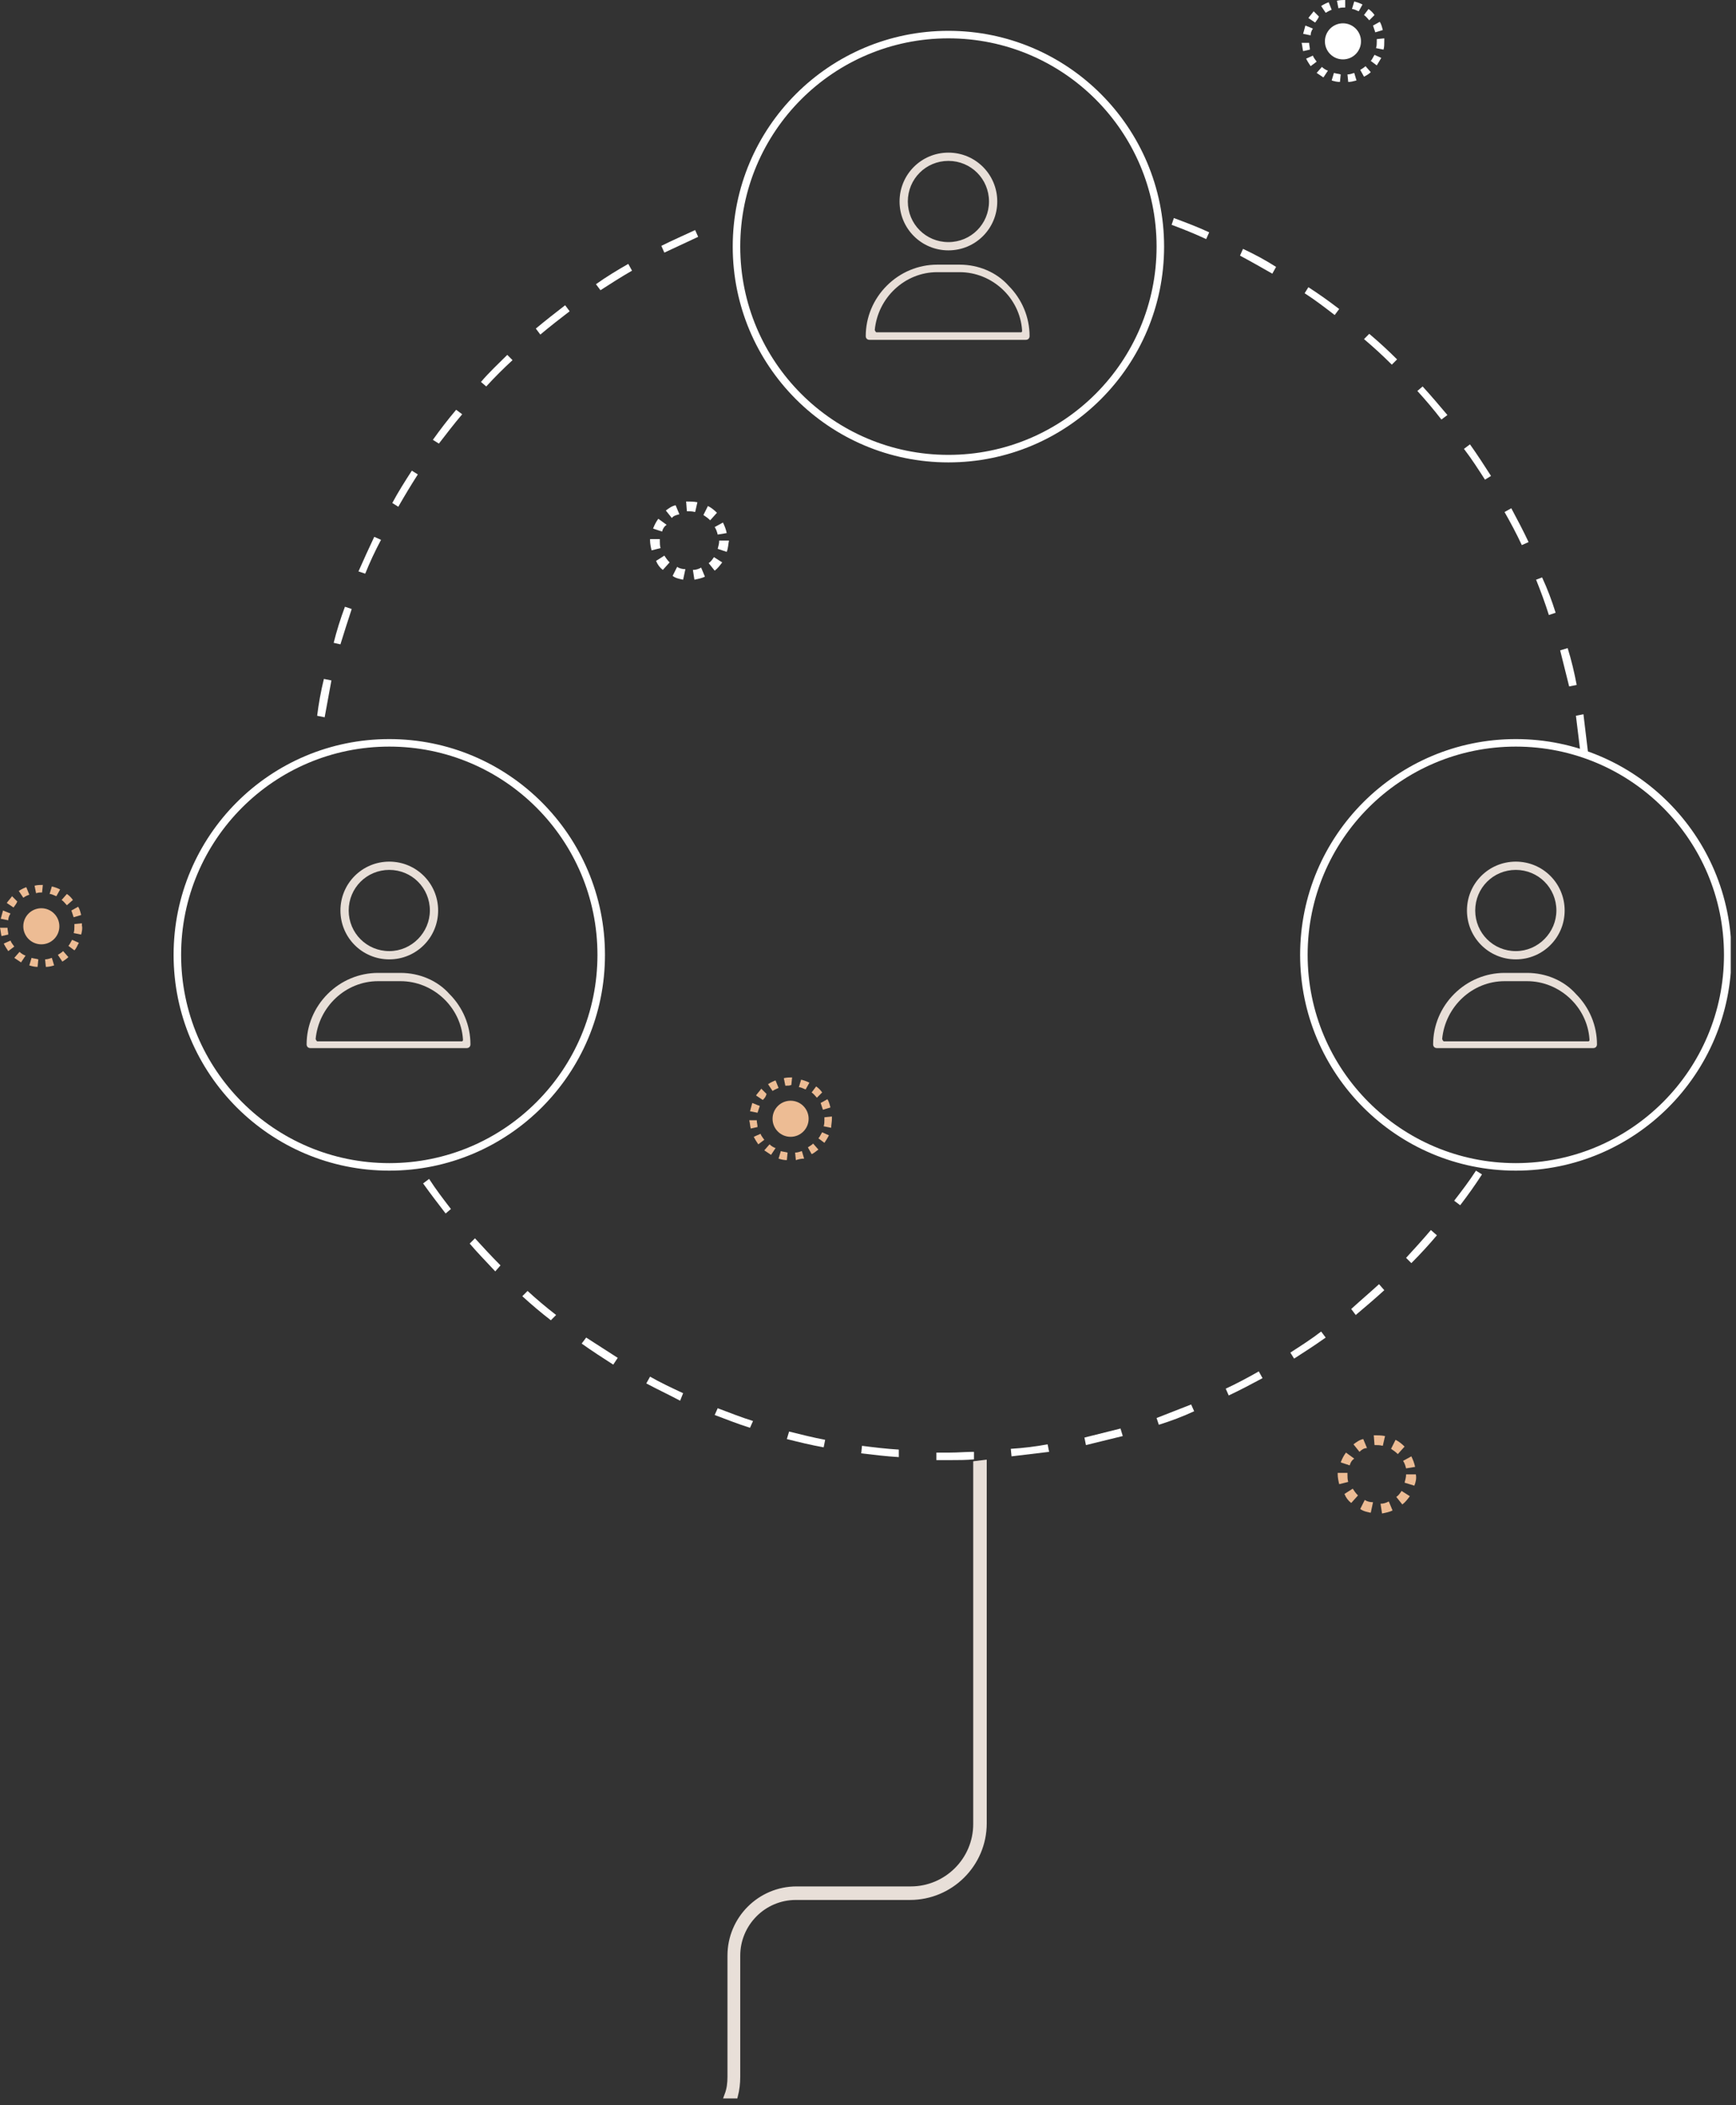 <?xml version="1.0" encoding="UTF-8"?>
<svg xmlns="http://www.w3.org/2000/svg" width="231" height="280" viewBox="0 0 231 280" fill="none">
  <rect x="0" y="0" width="231" height="280" fill="#333333" stroke="none"/>
  <g clip-path="url(#clip0_1616_4116)">
    <path d="M209.7 95.2C209.9 96.8 210.1 98.5 210.3 100.1L211.3 100C211.1 98.3 210.9 96.7 210.7 95L209.7 95.2ZM207.6 86.5C208 88.1 208.4 89.7 208.8 91.3L209.8 91.1C209.5 89.5 209.1 87.8 208.6 86.2L207.6 86.5ZM204.4 77.1C205 78.6 205.6 80.2 206.1 81.8L207 81.5C206.5 79.9 205.9 78.3 205.2 76.8L204.4 77.1ZM200.2 68.1C201 69.5 201.8 71 202.5 72.5L203.4 72.1C202.7 70.6 201.9 69.1 201.1 67.6L200.2 68.1ZM194.8 59.7C195.8 61 196.7 62.4 197.6 63.8L198.4 63.3C197.5 61.9 196.6 60.5 195.6 59.1L194.8 59.7ZM188.6 52C189.7 53.2 190.8 54.5 191.8 55.8L192.6 55.2C191.5 53.9 190.4 52.6 189.3 51.4L188.6 52ZM181.5 45.1C182.8 46.2 184 47.3 185.2 48.5L185.9 47.8C184.7 46.6 183.5 45.5 182.2 44.4L181.5 45.1ZM173.6 39C175 39.9 176.3 40.9 177.6 41.9L178.2 41.1C176.9 40.1 175.5 39.1 174.1 38.2L173.6 39ZM165 34C166.5 34.8 167.9 35.6 169.3 36.4L169.8 35.5C168.4 34.6 166.9 33.8 165.4 33.1L165 34ZM155.9 29.9C157.5 30.5 159 31.1 160.5 31.8L160.9 30.9C159.4 30.2 157.8 29.6 156.2 29L155.9 29.9ZM88.4 33.6C89.9 32.9 91.4 32.2 92.9 31.5L92.5 30.6C91 31.3 89.4 32 88 32.7L88.4 33.6ZM79.9 38.6C81.3 37.7 82.7 36.8 84.1 36L83.6 35.1C82.2 35.9 80.7 36.8 79.3 37.8L79.9 38.6ZM71.9 44.5C73.2 43.4 74.5 42.4 75.8 41.4L75.2 40.6C73.9 41.6 72.5 42.7 71.3 43.7L71.9 44.5ZM64.7 51.4C65.8 50.2 67 49 68.2 47.9L67.5 47.2C66.3 48.4 65.1 49.5 64 50.8L64.7 51.4ZM58.4 59C59.4 57.7 60.4 56.4 61.5 55.1L60.7 54.5C59.6 55.8 58.6 57.1 57.6 58.5L58.4 59ZM53 67.4C53.8 66 54.7 64.5 55.6 63.1L54.8 62.6C53.9 64 53 65.4 52.2 66.9L53 67.4ZM48.6 76.3C49.2 74.8 49.9 73.3 50.7 71.8L49.8 71.4C49.1 72.9 48.4 74.4 47.7 76L48.6 76.3ZM45.3 85.7C45.8 84.1 46.3 82.5 46.8 81L45.9 80.7C45.3 82.3 44.8 83.9 44.4 85.5L45.3 85.7ZM43.2 95.4C43.5 93.8 43.8 92.1 44.1 90.5L43.1 90.3C42.7 91.9 42.4 93.6 42.2 95.2L43.2 95.4ZM60 160.8C59 159.5 58 158.2 57.1 156.8L56.3 157.4C57.3 158.8 58.3 160.1 59.3 161.4L60 160.8ZM66.6 168.3C65.4 167.1 64.3 165.9 63.2 164.7L62.5 165.4C63.6 166.7 64.8 167.9 65.9 169.1L66.6 168.3ZM74 174.9C72.7 173.9 71.4 172.8 70.2 171.7L69.5 172.4C70.7 173.5 72 174.6 73.3 175.6L74 174.9ZM82.2 180.6C80.8 179.7 79.4 178.8 78 177.9L77.4 178.7C78.8 179.7 80.2 180.6 81.6 181.5L82.2 180.6ZM90.9 185.3C89.4 184.6 87.9 183.9 86.5 183.1L86 184C87.5 184.8 89 185.5 90.5 186.3L90.9 185.3ZM100.2 189C98.6 188.5 97.1 187.9 95.5 187.3L95.1 188.2C96.7 188.8 98.2 189.4 99.8 189.9L100.2 189ZM109.8 191.5C108.2 191.2 106.6 190.8 105 190.4L104.7 191.4C106.3 191.8 107.9 192.2 109.6 192.5L109.8 191.5ZM119.6 192.8C117.9 192.7 116.3 192.5 114.7 192.3L114.6 193.3C116.3 193.5 117.9 193.7 119.6 193.8V192.8ZM129.6 193.1C128.5 193.1 127.5 193.2 126.4 193.2C125.8 193.2 125.2 193.2 124.6 193.2V194.2C125.2 194.2 125.8 194.2 126.4 194.2C127.5 194.2 128.5 194.2 129.6 194.1V193.1ZM139.4 192.1C137.8 192.4 136.1 192.6 134.5 192.7L134.6 193.7C136.3 193.5 137.9 193.3 139.6 193.1L139.4 192.1ZM149.1 190C147.5 190.4 145.9 190.8 144.3 191.2L144.5 192.2C146.1 191.8 147.8 191.4 149.4 191L149.1 190ZM158.5 186.8C157 187.4 155.4 188 153.9 188.6L154.2 189.5C155.8 189 157.4 188.4 158.9 187.7L158.5 186.8ZM167.5 182.4C166.1 183.2 164.6 184 163.1 184.7L163.5 185.6C165 184.9 166.5 184.1 168 183.3L167.5 182.4ZM175.8 177.1C174.5 178.1 173.1 179 171.7 179.9L172.2 180.7C173.6 179.8 175 178.9 176.4 177.9L175.8 177.1ZM183.5 170.8C182.3 171.9 181 173 179.8 174.1L180.4 174.9C181.7 173.8 183 172.7 184.2 171.6L183.5 170.8ZM190.4 163.6C189.3 164.9 188.2 166.1 187.1 167.3L187.8 168C189 166.8 190.1 165.6 191.2 164.3L190.4 163.6ZM196.4 155.7C195.5 157.1 194.5 158.4 193.5 159.7L194.3 160.3C195.3 159 196.3 157.6 197.2 156.2L196.4 155.7Z" fill="white"></path>
    <path d="M104.7 154.3C104.3 154.3 103.9 154.2 103.6 154.1L103.9 153.1C104.2 153.2 104.5 153.2 104.8 153.3L104.7 154.3ZM105.9 154.3L105.8 153.3C106.1 153.3 106.4 153.2 106.7 153.1L107 154.1C106.6 154.1 106.2 154.2 105.9 154.3ZM102.6 153.6C102.3 153.4 102 153.2 101.7 153L102.4 152.2C102.6 152.4 102.9 152.6 103.2 152.7L102.6 153.6ZM108 153.5L107.5 152.6C107.8 152.4 108 152.3 108.2 152.1L108.9 152.9C108.6 153.1 108.3 153.4 108 153.5ZM100.9 152.2C100.7 151.9 100.5 151.6 100.3 151.2L101.2 150.8C101.3 151.1 101.5 151.3 101.7 151.6L100.9 152.2ZM109.7 152L108.9 151.4C109.1 151.2 109.2 150.9 109.4 150.6L110.3 151C110.1 151.4 109.9 151.7 109.7 152ZM99.9 150.1C99.8 149.7 99.8 149.4 99.7 149H100.7C100.7 149.3 100.8 149.6 100.8 149.9L99.9 150.1ZM110.6 150L109.6 149.8C109.7 149.5 109.7 149.2 109.7 148.9C109.7 148.8 109.7 148.7 109.7 148.6L110.7 148.5C110.7 148.6 110.7 148.7 110.7 148.8C110.7 149.2 110.6 149.6 110.6 150ZM100.8 148L99.8 147.8C99.9 147.4 100 147.1 100.1 146.7L101.1 147.1C101 147.4 100.9 147.7 100.8 148ZM109.5 147.6C109.4 147.3 109.3 147 109.2 146.7L110.1 146.2C110.3 146.5 110.4 146.9 110.5 147.3L109.5 147.6ZM101.5 146.3L100.6 145.7C100.8 145.4 101.1 145.1 101.3 144.8L102 145.5C101.9 145.9 101.7 146.1 101.5 146.3ZM108.7 146C108.5 145.8 108.3 145.5 108 145.3L108.6 144.5C108.9 144.7 109.2 145 109.4 145.3L108.7 146ZM102.8 145.1L102.2 144.2C102.5 144 102.9 143.8 103.2 143.7L103.6 144.7C103.4 144.8 103.1 144.9 102.8 145.1ZM107.2 144.9C106.9 144.8 106.6 144.6 106.3 144.6L106.6 143.6C107 143.7 107.3 143.8 107.7 144L107.2 144.9ZM104.5 144.4L104.3 143.4C104.7 143.3 105.1 143.3 105.4 143.3L105.3 144.3C105.1 144.4 104.8 144.4 104.5 144.4Z" fill="#EDBC94"></path>
    <path d="M105.2 151.2C106.526 151.2 107.6 150.126 107.6 148.8C107.6 147.475 106.526 146.4 105.2 146.4C103.875 146.4 102.8 147.475 102.8 148.8C102.8 150.126 103.875 151.2 105.2 151.2Z" fill="#EDBC94"></path>
    <path d="M5 128.6C4.6 128.6 4.2 128.5 3.9 128.4L4.2 127.4C4.5 127.5 4.8 127.5 5.1 127.6L5 128.6ZM6.1 128.6L6 127.6C6.3 127.6 6.6 127.5 6.9 127.4L7.2 128.4C6.9 128.5 6.5 128.6 6.1 128.6ZM2.8 128C2.5 127.8 2.2 127.6 1.9 127.4L2.6 126.6C2.8 126.8 3.1 127 3.4 127.1L2.8 128ZM8.3 127.9L7.7 127C8 126.8 8.2 126.7 8.4 126.5L9.1 127.3C8.9 127.5 8.6 127.7 8.3 127.9ZM1.1 126.5C0.9 126.2 0.7 125.9 0.5 125.5L1.4 125.1C1.5 125.4 1.7 125.6 1.9 125.9L1.1 126.5ZM9.9 126.4L9.1 125.8C9.3 125.6 9.4 125.3 9.6 125L10.5 125.4C10.3 125.7 10.2 126.1 9.9 126.4ZM0.2 124.5C0.1 124.1 0.1 123.8 0 123.4H1C1 123.7 1.1 124 1.1 124.3L0.2 124.5ZM10.8 124.3L9.8 124.1C9.9 123.8 9.9 123.5 9.9 123.2C9.9 123.1 9.9 123 9.9 122.9L10.9 122.8C10.9 122.9 10.9 123 10.9 123.1C11 123.5 10.9 123.9 10.8 124.3ZM1.1 122.4L0.1 122.2C0.2 121.8 0.3 121.5 0.4 121.1L1.4 121.5C1.2 121.8 1.1 122.1 1.1 122.4ZM9.8 122C9.7 121.7 9.6 121.4 9.5 121.1L10.4 120.6C10.6 120.9 10.7 121.3 10.8 121.7L9.8 122ZM1.8 120.7L0.9 120.1C1.1 119.8 1.4 119.5 1.6 119.2L2.3 119.9C2.2 120.2 2 120.4 1.8 120.7ZM8.9 120.4C8.7 120.2 8.5 119.9 8.2 119.7L8.9 118.9C9.2 119.1 9.5 119.4 9.7 119.7L8.9 120.4ZM3.1 119.4L2.5 118.5C2.8 118.3 3.2 118.1 3.5 118L3.9 119C3.6 119.1 3.4 119.2 3.1 119.4ZM7.5 119.2C7.2 119.1 6.9 118.9 6.6 118.9L6.9 117.9C7.3 118 7.6 118.1 8 118.3L7.5 119.2ZM4.8 118.8L4.6 117.8C5 117.7 5.4 117.7 5.7 117.7L5.6 118.7C5.4 118.7 5.1 118.7 4.8 118.8Z" fill="#EDBC94"></path>
    <path d="M5.5 125.6C6.826 125.6 7.9 124.525 7.9 123.2C7.9 121.874 6.826 120.8 5.5 120.8C4.175 120.8 3.1 121.874 3.1 123.2C3.1 124.525 4.175 125.6 5.5 125.6Z" fill="#EDBC94"></path>
    <path d="M183.9 201.3L183.7 200C184.1 200 184.4 199.9 184.8 199.7L185.3 200.9C184.9 201.1 184.4 201.2 183.9 201.3ZM182.4 201.2C181.9 201.1 181.4 201 181 200.7L181.6 199.5C181.9 199.7 182.3 199.8 182.7 199.8L182.4 201.2ZM186.6 200.1L185.8 199.1C186.1 198.9 186.3 198.6 186.5 198.3L187.6 199C187.3 199.4 187 199.8 186.6 200.1ZM179.8 199.9C179.4 199.6 179.1 199.2 178.9 198.7L180 198C180.2 198.3 180.4 198.6 180.7 198.9L179.8 199.9ZM188.2 197.6L186.9 197.2C187 196.8 187.1 196.5 187.1 196.1H188.4C188.5 196.6 188.4 197.1 188.2 197.6ZM178.2 197.4C178.1 197 178 196.5 178 196.1V195.9H179.3V196.1C179.3 196.4 179.3 196.8 179.4 197.1L178.2 197.4ZM187.1 195.3C187 194.9 186.9 194.6 186.7 194.3L187.8 193.7C188 194.1 188.2 194.6 188.3 195.1L187.1 195.3ZM179.6 194.9L178.4 194.5C178.6 194 178.8 193.6 179.1 193.2L180.2 194C179.9 194.2 179.7 194.5 179.6 194.9ZM186 193.4C185.7 193.1 185.4 192.9 185.1 192.7L185.7 191.5C186.1 191.7 186.5 192 186.9 192.4L186 193.4ZM180.9 193.1L180.1 192.1C180.5 191.8 180.9 191.5 181.4 191.4L181.9 192.6C181.5 192.6 181.2 192.8 180.9 193.1ZM184 192.3C183.6 192.2 183.3 192.2 182.9 192.2L182.8 190.9C183.3 190.9 183.8 190.9 184.3 191L184 192.3Z" fill="#EDBC94"></path>
    <path d="M92.4 77.1L92.2 75.8C92.6 75.8 92.9 75.7 93.3 75.5L93.8 76.7C93.4 76.9 92.9 77 92.4 77.1ZM90.9 77.1C90.4 77 89.9 76.9 89.5 76.6L90.1 75.4C90.4 75.6 90.8 75.7 91.2 75.7L90.9 77.1ZM95.1 75.9L94.3 74.9C94.6 74.7 94.8 74.4 95 74.1L96.1 74.8C95.8 75.2 95.5 75.6 95.1 75.9ZM88.2 75.8C87.8 75.5 87.5 75.1 87.3 74.6L88.4 73.9C88.6 74.2 88.8 74.5 89.1 74.8L88.2 75.8ZM96.7 73.4L95.5 73C95.6 72.6 95.7 72.3 95.7 71.9H97C96.9 72.4 96.9 72.9 96.7 73.4ZM86.7 73.2C86.6 72.8 86.5 72.3 86.5 71.9V71.7H87.8V71.9C87.8 72.2 87.8 72.6 87.9 72.9L86.7 73.2ZM95.5 71.1C95.4 70.7 95.3 70.4 95.1 70.1L96.2 69.5C96.4 69.9 96.6 70.4 96.7 70.9L95.5 71.1ZM88.1 70.7L86.9 70.3C87.1 69.8 87.3 69.4 87.6 69L88.7 69.8C88.4 70 88.2 70.3 88.1 70.7ZM94.5 69.2C94.2 68.9 93.9 68.7 93.6 68.5L94.2 67.3C94.6 67.5 95 67.8 95.4 68.2L94.5 69.2ZM89.4 68.9L88.6 67.9C89 67.6 89.4 67.3 89.9 67.2L90.4 68.4C90 68.5 89.6 68.6 89.4 68.9ZM92.5 68.1C92.1 68 91.8 68 91.4 68L91.3 66.7C91.8 66.7 92.3 66.7 92.8 66.8L92.5 68.1Z" fill="white"></path>
    <path d="M178.3 10.9C177.9 10.9 177.5 10.8 177.2 10.7L177.5 9.7C177.8 9.8 178.1 9.8 178.4 9.9L178.3 10.9ZM179.4 10.9L179.3 9.9C179.6 9.9 179.9 9.8 180.2 9.7L180.5 10.7C180.1 10.8 179.8 10.9 179.4 10.9ZM176.1 10.3C175.8 10.1 175.5 9.9 175.2 9.7L175.9 8.9C176.1 9.1 176.4 9.3 176.7 9.4L176.1 10.3ZM181.5 10.2L181 9.3C181.3 9.1 181.5 9 181.7 8.8L182.4 9.6C182.2 9.8 181.9 10 181.5 10.2ZM174.4 8.8C174.2 8.5 174 8.2 173.8 7.8L174.7 7.4C174.8 7.7 175 7.9 175.2 8.2L174.4 8.8ZM183.2 8.7L182.4 8.1C182.6 7.9 182.7 7.6 182.9 7.3L183.8 7.7C183.6 8 183.4 8.4 183.2 8.7ZM173.4 6.8C173.3 6.4 173.3 6.1 173.2 5.7H174.2C174.2 6 174.3 6.3 174.3 6.6L173.4 6.8ZM184.1 6.6L183.1 6.4C183.2 6.1 183.2 5.8 183.2 5.5C183.2 5.4 183.2 5.3 183.2 5.2L184.2 5.1C184.2 5.2 184.2 5.3 184.2 5.4C184.2 5.9 184.2 6.2 184.1 6.6ZM174.4 4.7L173.4 4.5C173.5 4.1 173.6 3.8 173.7 3.4L174.7 3.8C174.5 4.1 174.4 4.4 174.4 4.7ZM183 4.3C182.9 4 182.8 3.7 182.7 3.4L183.6 2.9C183.8 3.2 183.9 3.6 184 4L183 4.3ZM175 3L174.1 2.4C174.3 2.1 174.6 1.8 174.8 1.5L175.5 2.2C175.4 2.5 175.2 2.7 175 3ZM182.2 2.7C182 2.5 181.8 2.2 181.5 2L182.1 1.2C182.4 1.4 182.7 1.7 182.9 2L182.2 2.7ZM176.4 1.7L175.8 0.8C176.1 0.6 176.5 0.4 176.8 0.3L177.2 1.3C176.9 1.4 176.6 1.6 176.4 1.7ZM180.8 1.5C180.5 1.4 180.2 1.2 179.9 1.2L180.2 0.2C180.6 0.3 180.9 0.4 181.3 0.6L180.8 1.5ZM178.1 1.1L177.9 0.1C178.3 0 178.7 0 179 0V1C178.7 1 178.4 1 178.1 1.1Z" fill="white"></path>
    <path d="M178.7 7.9C180.026 7.9 181.1 6.825 181.1 5.5C181.1 4.174 180.026 3.1 178.7 3.1C177.375 3.1 176.3 4.174 176.3 5.5C176.3 6.825 177.375 7.9 178.7 7.9Z" fill="white"></path>
    <path d="M130 194.8V242.6C130 247.5 126 251.4 121.2 251.4H106C101.2 251.4 97.3 255.3 97.3 260.1V276.2C97.3 277.1 97.2 277.9 96.9 278.7H97.7C97.9 277.9 98 277.1 98 276.2V260.1C98 255.8 101.5 252.2 105.9 252.2H121.1C126.4 252.2 130.8 247.9 130.8 242.5V194.7L130 194.8Z" fill="#E8DFD8" stroke="#E8DFD8" stroke-miterlimit="10"></path>
    <path d="M126.2 61C141.774 61 154.4 48.374 154.4 32.8C154.4 17.226 141.774 4.6 126.2 4.6C110.626 4.6 98 17.226 98 32.8C98 48.374 110.626 61 126.2 61Z" stroke="white" stroke-miterlimit="10"></path>
    <path d="M126.2 20.3C122.6 20.3 119.7 23.2 119.7 26.8C119.7 30.4 122.6 33.3 126.2 33.3C129.8 33.3 132.7 30.4 132.7 26.8C132.7 23.2 129.8 20.3 126.2 20.3ZM126.2 32.2C123.2 32.2 120.8 29.8 120.8 26.8C120.8 23.8 123.2 21.4 126.2 21.4C129.2 21.4 131.6 23.8 131.6 26.8C131.6 29.8 129.2 32.2 126.2 32.2Z" fill="#E8DFD8"></path>
    <path d="M127.7 35.2H124.7C122.2 35.2 119.8 36.2 118 38C116.2 39.8 115.2 42.2 115.2 44.7C115.2 45 115.4 45.2 115.7 45.2H136.5C136.8 45.2 137 45 137 44.7C137 42.2 136 39.8 134.2 38C132.6 36.2 130.2 35.2 127.7 35.2ZM136 44.1L135.9 44.2H116.6L116.5 44.1L116.4 43.9C116.8 39.6 120.4 36.2 124.7 36.2H127.7C132 36.2 135.7 39.6 136 43.9V44.1Z" fill="#E8DFD8"></path>
    <path d="M201.7 155.2C217.274 155.2 229.9 142.574 229.9 127C229.9 111.425 217.274 98.8 201.7 98.8C186.126 98.8 173.5 111.425 173.5 127C173.5 142.574 186.126 155.2 201.7 155.2Z" stroke="white" stroke-miterlimit="10"></path>
    <path d="M201.7 114.6C198.1 114.6 195.2 117.5 195.2 121.1C195.2 124.7 198.1 127.6 201.7 127.6C205.3 127.6 208.2 124.7 208.2 121.1C208.2 117.5 205.3 114.6 201.7 114.6ZM201.7 126.5C198.7 126.5 196.3 124.1 196.3 121.1C196.3 118.1 198.7 115.7 201.7 115.7C204.7 115.7 207.1 118.1 207.1 121.1C207.1 124 204.7 126.5 201.7 126.5Z" fill="#E8DFD8"></path>
    <path d="M203.2 129.4H200.2C197.7 129.4 195.3 130.4 193.5 132.2C191.7 134 190.7 136.4 190.7 138.9C190.7 139.2 190.9 139.4 191.2 139.4H212C212.3 139.4 212.5 139.2 212.5 138.9C212.5 136.4 211.5 134 209.7 132.2C208.1 130.4 205.7 129.4 203.2 129.4ZM211.5 138.4L211.4 138.5H192.1L192 138.4L191.9 138.2C192.3 133.9 195.9 130.5 200.2 130.5H203.2C207.5 130.5 211.2 133.9 211.5 138.2V138.4Z" fill="#E8DFD8"></path>
    <path d="M51.8 155.2C67.374 155.2 80 142.574 80 127C80 111.425 67.374 98.8 51.8 98.8C36.226 98.8 23.6 111.425 23.6 127C23.6 142.574 36.226 155.2 51.8 155.2Z" stroke="white" stroke-miterlimit="10"></path>
    <path d="M51.8 114.6C48.2 114.6 45.3 117.5 45.3 121.1C45.3 124.7 48.2 127.6 51.8 127.6C55.4 127.6 58.3 124.7 58.3 121.1C58.3 117.5 55.4 114.6 51.8 114.6ZM51.8 126.5C48.8 126.5 46.4 124.1 46.4 121.1C46.4 118.1 48.8 115.7 51.8 115.7C54.8 115.7 57.2 118.1 57.2 121.1C57.2 124 54.8 126.5 51.8 126.5Z" fill="#E8DFD8"></path>
    <path d="M53.3 129.4H50.3C47.8 129.4 45.4 130.4 43.6 132.2C41.8 134 40.8 136.4 40.8 138.9C40.8 139.2 41 139.4 41.3 139.4H62.1C62.4 139.4 62.6 139.2 62.6 138.9C62.6 136.4 61.6 134 59.8 132.2C58.2 130.4 55.8 129.4 53.3 129.4ZM61.6 138.4L61.5 138.5H42.2L42.1 138.4L42 138.2C42.4 133.9 46 130.5 50.3 130.5H53.3C57.6 130.5 61.3 133.9 61.6 138.2V138.4Z" fill="#E8DFD8"></path>
  </g>
  <defs>
    <clipPath id="clip0_1616_4116">
      <rect width="230.3" height="279.1" fill="white"></rect>
    </clipPath>
  </defs>
</svg>

